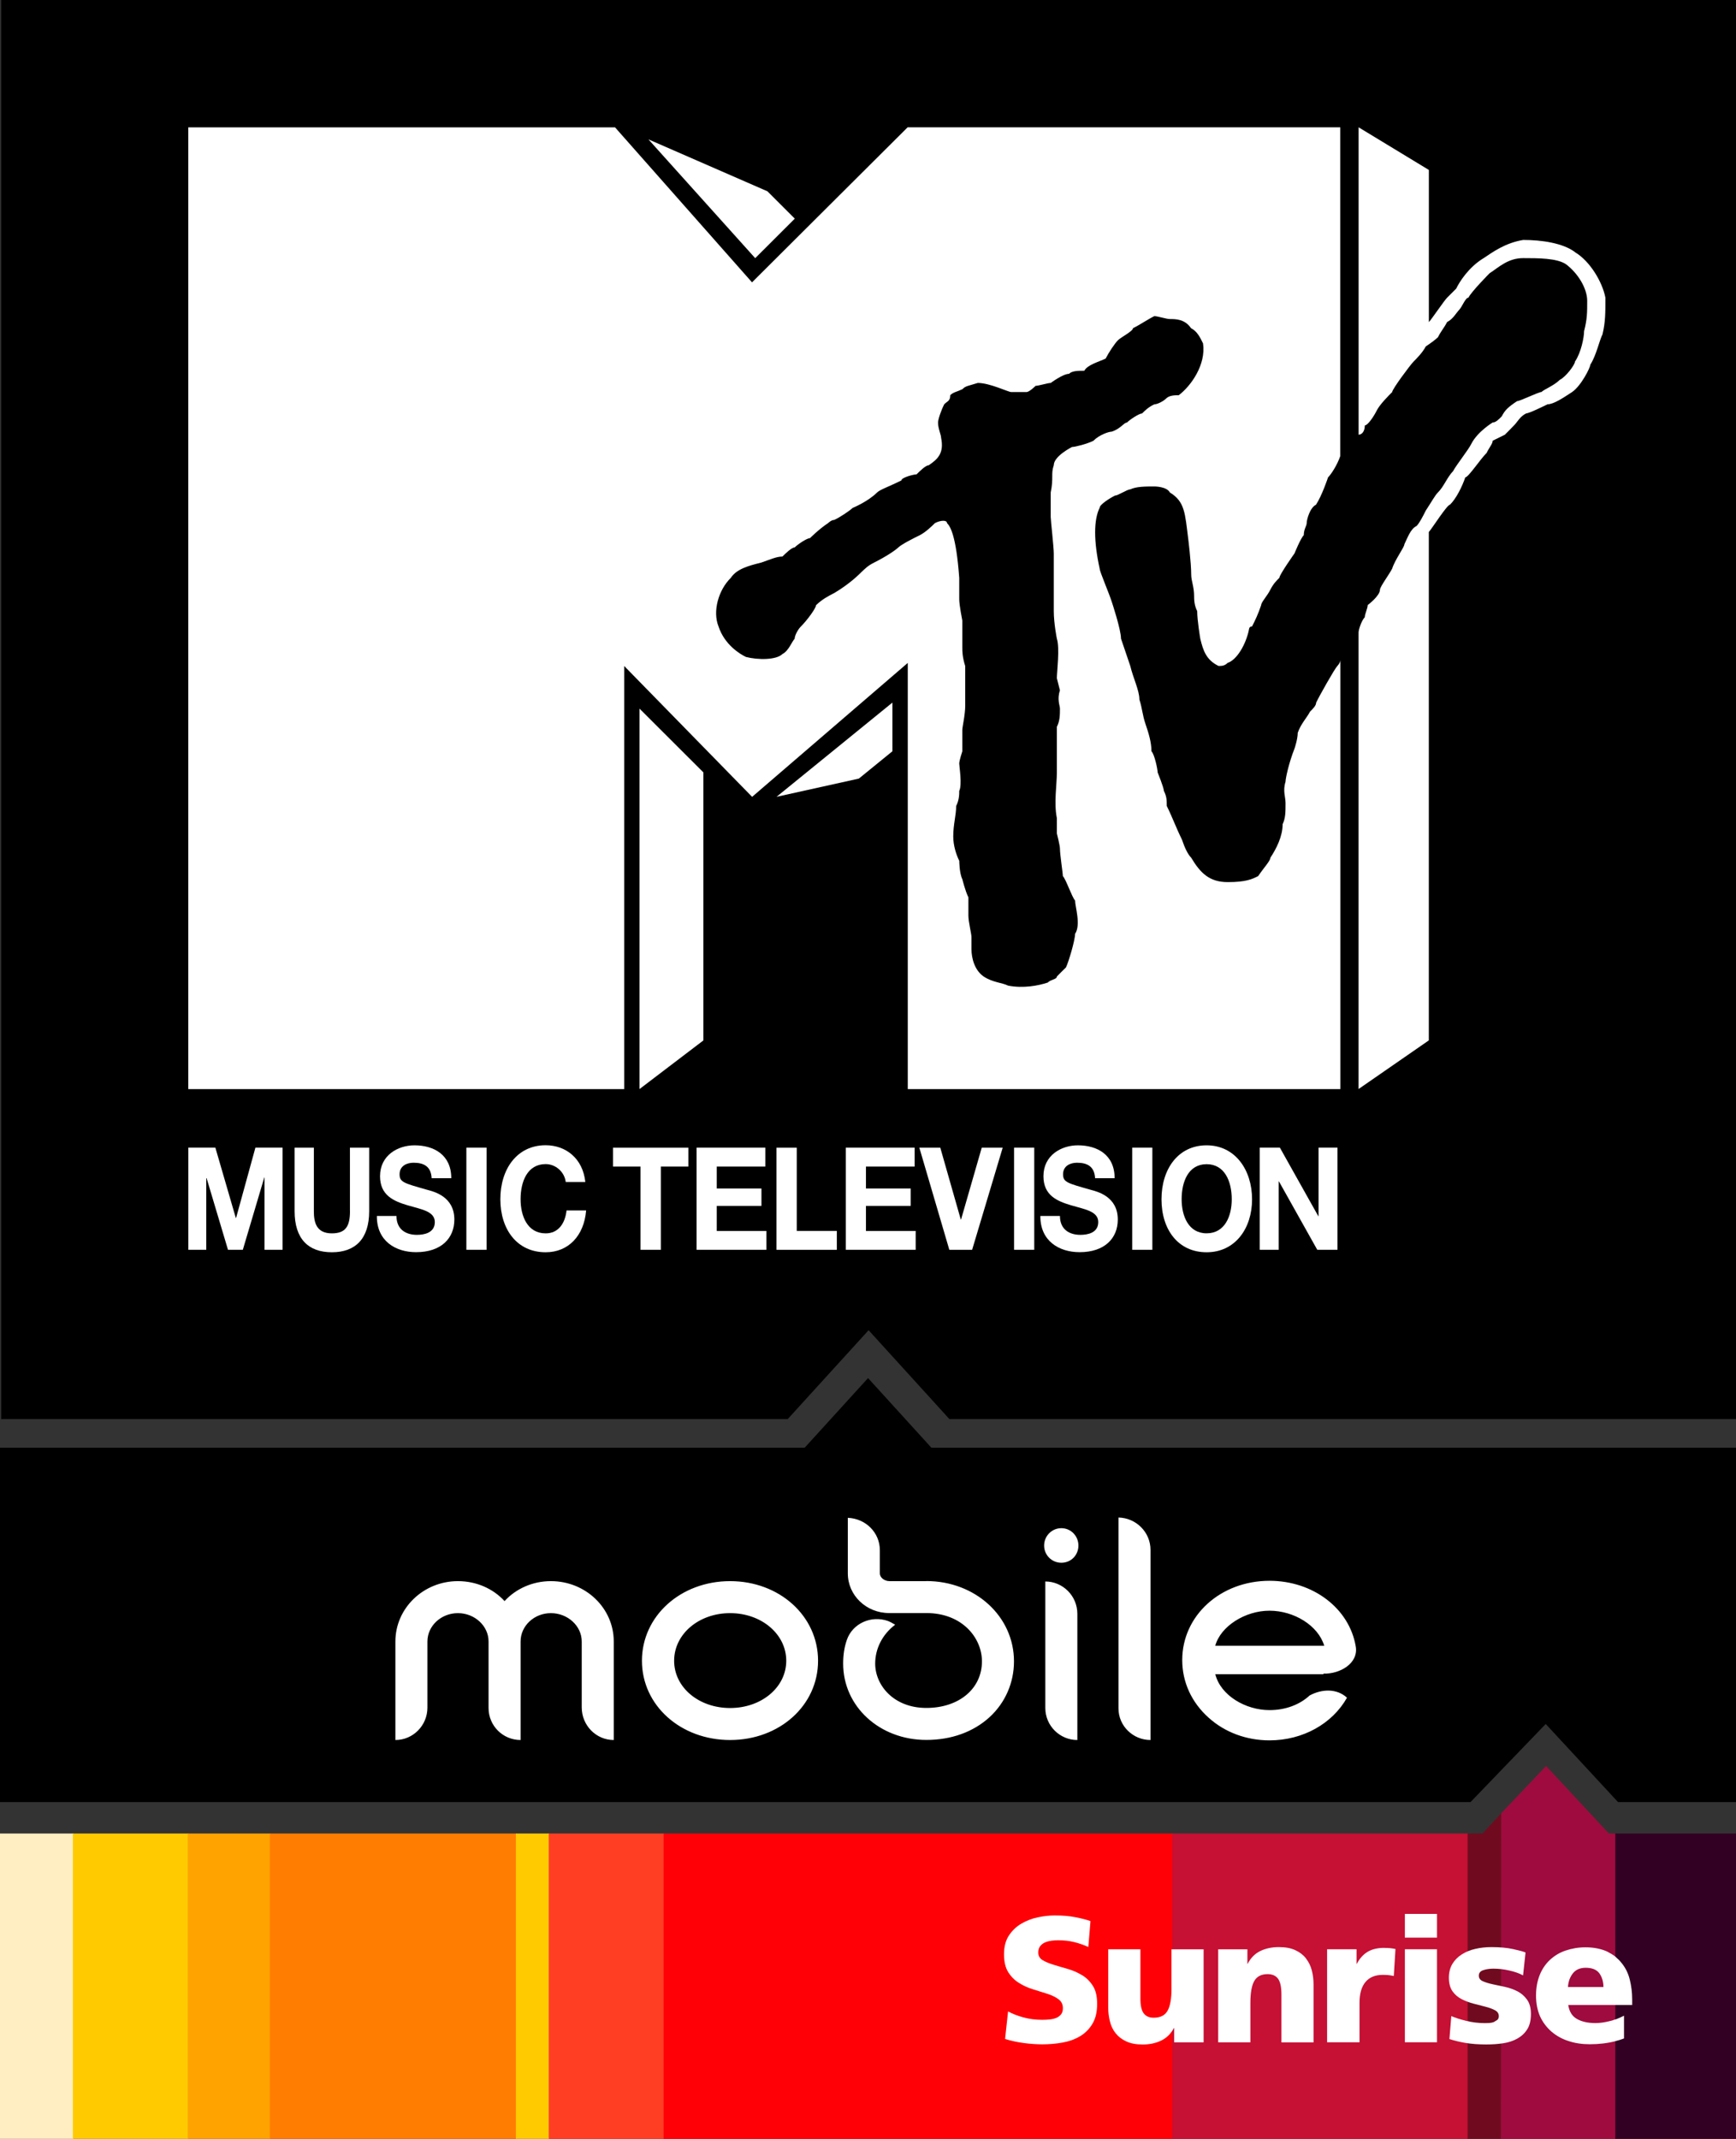 <?xml version="1.0" encoding="UTF-8"?>
<svg id="a" xmlns="http://www.w3.org/2000/svg" width="406" height="500" viewBox="0 0 406 500">
  <rect x="0" y="0" width="406" height="500" fill="#333333" stroke="none"/>
  <defs>
    <style>
      .b {
        fill: #ff7d00;
      }

      .c {
        fill: #c61034;
      }

      .d {
        fill: #700b1f;
      }

      .e {
        fill: #fff;
      }

      .f {
        fill: #9f0b3e;
      }

      .g {
        fill: #ffcb00;
      }

      .h {
        fill: #ffa300;
      }

      .i {
        fill: #320022;
      }

      .j {
        fill: #ff0007;
      }

      .k {
        fill: #ffeec1;
      }

      .l {
        fill: #ff3e24;
      }
    </style>
  </defs>
  <g>
    <polygon points=".27 0 .27 331.73 184.23 331.73 191 324.29 203.14 310.96 215.27 324.29 222.03 331.73 406 331.73 406 0 .27 0"/>
    <g>
      <g>
        <path class="e" d="M175.89,66.02l-32.05-36.25H44.03v224.83h101.95v-98.91l29.92,30.59,36.4-31.31v99.63h101.18v-100.32c0,.68-.72,1.41-.72,1.41-.68.72-4.27,7.11-4.95,8.56,0,.68-.73,1.41-1.45,2.13-.72,1.41-2.13,2.81-2.86,4.94,0,1.45-.72,3.58-.72,3.58-1.41,3.58-2.13,7.11-2.13,7.84-.68,2.13,0,3.54,0,4.98,0,2.13,0,3.54-.68,4.94,0,2.85-1.45,5.71-2.86,7.84,0,.72-1.41,2.17-2.86,4.3-1.41.72-2.86,1.41-7.13,1.41s-6.4-2.13-8.54-5.71c-.72-.72-1.45-2.13-2.17-4.26-1.41-2.85-2.13-4.98-3.54-7.84,0-1.41,0-2.13-.68-3.54,0-.72-1.45-4.3-1.45-4.3,0-.68-.72-4.22-1.45-4.94,0-2.13-.68-4.3-1.41-6.43-.72-2.13-.72-3.54-1.41-5.67,0-2.13-1.45-4.98-2.13-7.84,0,0-1.45-4.26-2.17-6.39,0-2.13-2.13-8.52-2.13-8.52-.68-2.17-2.86-7.15-2.86-7.84-1.41-6.43-1.41-11.41,0-14.23,0-.72,2.17-2.13,3.58-2.85.72,0,2.86-1.45,3.58-1.45,1.41-.68,3.54-.68,5.68-.68,0,0,2.86,0,3.58,1.41,3.54,2.13,3.54,4.98,4.27,10.65,0,0,.72,5.71.72,8.56,0,1.45.68,2.85.68,4.98,0,.72,0,2.13.72,3.54,0,2.17.72,6.43.72,6.43.68,2.85,1.41,4.98,4.27,6.39.72,0,1.41,0,2.13-.72,2.13-.68,4.27-4.26,4.99-7.8,0,0,0-.72.72-.72.72-1.41,1.41-2.85,2.13-4.98,0-.68,1.41-2.13,2.13-3.58.72-1.41,1.41-2.09,2.13-2.81,0-.72,3.54-5.71,3.54-5.71,0,0,1.45-3.58,2.17-4.26,0-1.45.68-2.13.68-2.85s.72-3.54,2.17-4.26c1.41-2.13,2.82-6.39,2.82-6.39.72-.72,2.13-2.85,2.86-4.98V29.76h-101.18l-36.4,36.25ZM217.24,108.74c2.13-1.45,3.58-2.85,2.86-6.39,0-.72-.72-2.13-.72-3.58,0-.72.72-2.85,1.45-4.26.68-.72,1.41-.72,1.41-2.13.72-.72,1.41-.72,2.86-1.41.68-.76,1.41-.76,3.58-1.45,2.82,0,7.13,2.13,7.81,2.13h3.58c.68,0,2.13-1.45,2.13-1.45.68,0,2.86-.68,3.54-.68,0,0,2.86-2.13,4.27-2.13.72-.72,2.17-.72,3.58-.72.72-1.41,3.54-2.13,4.99-2.85.72-1.41,2.13-3.54,2.86-4.26.68-.72,3.54-2.13,3.54-2.85,1.45-.68,3.58-2.13,4.99-2.81.72,0,2.86.68,3.58.68,1.41,0,3.54,0,4.99,2.13,1.41.72,2.13,2.13,2.82,3.58.72,4.98-2.82,9.93-5.68,12.1-.72,0-2.13,0-2.86.68-.68.72-2.13,1.45-2.86,1.45-1.41.68-2.13,1.41-2.86,2.13-.68,0-2.82,1.41-3.54,2.13-.72,0-1.45,1.45-3.58,2.13-.68,0-2.86.72-4.27,2.13-1.41.72-4.27,1.45-4.99,1.45,0,0-4.27,2.13-4.27,4.26-.72,2.13,0,2.85-.72,6.39v5.71c0,.68.72,7.11.72,8.52v13.5c0,2.85.72,6.43.72,6.43.72,2.13,0,7.84,0,9.24l.72,2.85c-.72,2.13,0,3.54,0,4.26,0,1.41,0,2.85-.72,4.26v10.65c0,2.89-.72,7.15,0,10.69v3.58s.72,2.81.72,3.54c0,1.41.68,5.71.68,6.43.72.72,2.13,4.94,2.86,5.71,0,1.41,1.41,5.67,0,7.8,0,1.45-1.45,6.39-2.13,7.84-.72.68-1.41,1.41-2.13,2.13,0,.68-1.45.68-2.13,1.41-2.17.72-5.72,1.41-9.26.72-1.45-.72-3.58-.72-5.72-2.13-2.13-1.45-2.86-4.3-2.86-6.39v-2.85c0-.72-.72-3.58-.72-4.98v-4.3c-.72-1.41-1.41-4.22-1.41-4.22-.72-1.45-.72-4.3-.72-4.3-.72-1.45-1.41-3.58-1.41-5.71,0-2.85.68-4.94.68-7.11.72-1.41.72-2.81.72-3.54.72-1.41,0-5.71,0-6.39,0-.72.72-2.85.72-2.85v-5.02c0-.68.68-3.54.68-5.67v-9.24c-.68-2.13-.68-3.54-.68-4.26v-6.39s-.72-3.58-.72-4.98v-4.98c-.72-9.97-2.13-12.1-2.86-12.82,0-.72-1.41-.72-2.82,0-.72.72-2.17,2.13-3.58,2.85-1.41.68-4.27,2.13-4.99,2.85-.72.68-2.86,2.13-5.68,3.54-1.45.72-2.13,1.45-2.86,2.13-.72.72-2.86,2.85-6.44,4.98-1.41.72-2.82,1.45-4.27,2.85,0,.72-2.13,3.58-3.54,4.98-.72.72-1.45,2.13-1.45,2.85-.68.72-1.41,2.85-2.86,3.58-1.41,1.41-5.72,1.41-8.54.68-1.41-.68-4.99-2.85-6.4-7.11-1.45-3.58,0-8.56,2.86-11.37,1.41-2.13,4.23-2.85,7.13-3.58,2.13-.72,3.54-1.41,4.95-1.41.72-.72,2.17-2.13,2.86-2.13.72-.72,2.86-2.17,3.58-2.17,0,0,2.13-2.13,4.27-3.54,0,0,.72-.72,1.41-.72,1.45-.68,3.58-2.13,4.31-2.81,0,0,3.54-1.45,5.68-3.58.72-.72,2.86-1.41,5.72-2.85,0-.68,2.86-1.41,3.54-1.41.72-.72,2.13-2.13,2.86-2.13Z"/>
        <path class="e" d="M368.35,58.94c-2.82-2.13-7.85-2.85-12.12-2.85-4.27.72-7.13,2.85-9.26,4.26-3.54,2.13-5.72,5.67-6.4,7.11-.72.72-2.13,2.13-2.13,2.13-.72.72-3.58,4.98-4.27,5.71v-35.57l-16.43-9.97v71.86c.72,0,1.45-.72,1.45-2.17.69,0,2.13-2.13,2.82-3.54.72-1.41,2.86-3.54,3.58-4.26,0-.68,4.27-6.39,4.99-7.11s2.13-2.13,2.86-3.54q2.13-1.45,2.86-2.17c.69-1.41,1.41-2.13,2.13-3.54,1.41-.72,2.13-2.13,2.82-2.85.72-.72,1.45-2.85,2.17-2.85.68-1.41,4.95-5.71,4.95-5.71,2.17-1.41,4.31-3.54,7.85-3.54s7.85,0,9.99,1.41c2.86,2.13,4.99,5.71,4.99,8.56s0,4.26-.73,7.11c0,1.41-.68,4.98-2.13,7.11,0,.72-2.13,3.58-3.54,4.26-1.45,1.41-3.58,2.17-4.31,2.85-.68,0-4.99,2.13-5.68,2.13-2.13,1.41-2.86,2.13-3.58,3.54-.68.72-1.41,1.45-2.13,1.45,0,0-3.54,2.13-4.99,4.98-.68,1.41-3.54,4.98-4.27,6.39-1.41,1.45-2.13,3.58-3.54,4.98-.72.72-1.45,2.13-2.86,4.26-.72,1.45-1.45,2.85-2.13,3.58-1.45.68-2.13,2.81-2.86,4.26,0,.72-2.17,3.54-2.86,5.71-.72,1.41-2.86,4.26-2.86,4.94,0,1.45-2.86,3.58-2.86,3.58,0,.72-.69,2.13-.69,2.85-.72.72-1.45,2.85-1.45,3.58v106.71l16.43-11.37v-118.84c.68-.72,4.27-6.39,4.95-6.39,1.45-1.41,2.86-4.26,3.58-6.39.72,0,3.54-4.3,4.99-5.71.68-1.41,1.41-2.13,1.41-2.85l2.86-1.41c.72-.72,1.41-1.41,2.13-2.17.72-.68,1.41-2.13,2.86-2.81.72,0,4.99-2.13,4.99-2.13,1.41,0,3.58-1.45,5.72-2.85,2.13-1.45,4.27-5.71,4.27-6.39,1.41-2.17,2.13-5.71,2.86-7.11.68-2.85.68-4.98.68-8.56-.68-3.58-3.54-8.52-7.13-10.65Z"/>
        <polygon class="e" points="181.61 186.27 200.86 182.01 208.71 175.62 208.71 164.24 181.61 186.27"/>
        <polygon class="e" points="176.62 60.35 185.88 51.11 179.48 44.72 151.65 32.58 176.62 60.35"/>
        <polygon class="e" points="149.56 165.65 149.56 254.59 164.5 243.22 164.5 180.56 149.56 165.65"/>
      </g>
      <g>
        <polygon class="e" points="55.21 284.72 55.15 284.72 50.37 268.29 44.04 268.29 44.04 292.16 48.24 292.16 48.24 275.42 48.32 275.42 53.32 292.16 56.79 292.16 61.81 275.25 61.86 275.25 61.86 292.16 66.08 292.16 66.08 268.29 59.73 268.29 55.21 284.72"/>
        <path class="e" d="M81.85,283.13c0,3.55-1.03,5.19-4.24,5.19-3.64,0-4.21-2.58-4.21-5.19v-14.83h-4.5v14.83c0,6.5,3.22,9.61,8.71,9.61s8.73-3.13,8.73-9.61v-14.83h-4.5v14.83Z"/>
        <path class="e" d="M99.88,278.13c-5.4-1.54-6.43-1.76-6.43-3.62,0-2,1.74-2.7,3.26-2.7,2.26,0,4.1.75,4.24,3.62h4.59c0-5.53-4.13-7.69-8.61-7.69-3.89,0-8.05,2.33-8.05,7.22,0,4.49,3.22,5.83,6.41,6.79,3.16.94,6.4,1.37,6.4,3.93s-2.54,2.99-4.19,2.99c-2.54,0-4.78-1.24-4.78-4.42h-4.58c-.06,5.88,4.41,8.47,9.16,8.47,5.87,0,8.96-3.24,8.96-7.63,0-5.42-4.82-6.54-6.38-6.96h0Z"/>
        <rect class="e" x="109.07" y="268.29" width="4.73" height="23.87"/>
        <path class="e" d="M127.61,288.32c-4.25,0-5.86-4.02-5.86-7.98,0-4.18,1.61-8.21,5.86-8.21,2.35,0,4.41,1.82,4.7,4.19h4.58c-.58-5.51-4.55-8.6-9.28-8.6-6.67,0-10.59,5.52-10.59,12.62s3.93,12.4,10.59,12.4c5.28,0,8.98-3.81,9.47-9.78h-4.58c-.36,3.15-1.99,5.36-4.88,5.36h0Z"/>
        <polygon class="e" points="143.36 272.71 149.8 272.71 149.8 292.16 154.55 292.16 154.55 272.71 161 272.71 161 268.3 143.36 268.3 143.36 272.71"/>
        <polygon class="e" points="167.63 281.9 178.08 281.9 178.08 277.83 167.63 277.83 167.63 272.71 179 272.71 179 268.29 162.91 268.29 162.91 292.16 179.24 292.16 179.24 287.76 167.63 287.76 167.63 281.9"/>
        <polygon class="e" points="186.34 268.3 181.6 268.3 181.6 292.17 195.71 292.17 195.71 287.75 186.34 287.75 186.34 268.3"/>
        <polygon class="e" points="202.52 281.9 212.98 281.9 212.98 277.83 202.52 277.83 202.52 272.71 213.91 272.71 213.91 268.29 197.81 268.29 197.81 292.16 214.15 292.16 214.15 287.76 202.52 287.76 202.52 281.9"/>
        <polygon class="e" points="224.76 285.09 224.7 285.09 219.91 268.3 215.01 268.3 222.02 292.17 227.35 292.17 234.5 268.3 229.6 268.3 224.76 285.09"/>
        <rect class="e" x="237.16" y="268.29" width="4.72" height="23.87"/>
        <path class="e" d="M255.05,278.13c-5.4-1.54-6.43-1.76-6.43-3.62,0-2,1.74-2.7,3.25-2.7,2.26,0,4.09.75,4.24,3.62h4.57c0-5.53-4.11-7.69-8.6-7.69-3.88,0-8.05,2.33-8.05,7.22,0,4.49,3.22,5.83,6.43,6.79,3.16.94,6.39,1.37,6.39,3.93s-2.53,2.99-4.18,2.99c-2.54,0-4.78-1.24-4.78-4.42h-4.58c-.05,5.88,4.41,8.47,9.18,8.47,5.84,0,8.93-3.24,8.93-7.63,0-5.42-4.81-6.54-6.37-6.96h0Z"/>
        <rect class="e" x="264.79" y="268.29" width="4.71" height="23.87"/>
        <path class="e" d="M282.19,267.74c-6.64,0-10.55,5.51-10.55,12.62s3.91,12.38,10.55,12.38,10.63-5.51,10.63-12.38-3.95-12.62-10.63-12.62ZM282.19,288.31c-4.23,0-5.84-4.02-5.84-7.96,0-4.18,1.61-8.2,5.84-8.2s5.88,4.02,5.88,8.2c0,3.94-1.61,7.96-5.88,7.96Z"/>
        <polygon class="e" points="308.37 284.3 308.31 284.3 299.33 268.29 294.62 268.29 294.62 292.16 299.05 292.16 299.05 276.18 299.11 276.18 308.07 292.16 312.8 292.16 312.8 268.29 308.37 268.29 308.37 284.3"/>
      </g>
    </g>
  </g>
  <g>
    <polygon points="190.87 335.49 188.19 338.43 0 338.43 0 421.28 343.9 421.28 361.5 403.01 378.42 421.28 406 421.28 406 407.61 406 389.1 406 338.43 217.82 338.43 215.15 335.49 203.01 322.15 190.87 335.49"/>
    <path class="e" d="M128.83,369.62c-4.27,0-8.17,1.77-10.83,4.66-2.66-2.89-6.56-4.66-10.91-4.66-8.05,0-14.62,6.31-14.62,14.11v23.03c4.15,0,7.49-3.42,7.49-7.56v-15.47c0-3.66,3.22-6.63,7.13-6.63s7.17,2.97,7.17,6.63v15.55c0,4.14,3.34,7.48,7.49,7.48v-23.03c0-3.66,3.18-6.63,7.09-6.63s7.21,2.97,7.21,6.63v15.39c0,4.22,3.34,7.64,7.49,7.64v-23.03c0-7.8-6.56-14.11-14.7-14.11ZM170.75,369.62c-11.56,0-20.62,8.16-20.62,18.61s9.06,18.53,20.62,18.53,20.57-8.08,20.57-18.53-9.02-18.61-20.57-18.61ZM170.75,399.28c-7.33,0-13.09-4.82-13.09-11.05s5.76-11.13,13.09-11.13,13.13,4.9,13.13,11.13-5.8,11.05-13.13,11.05ZM216.65,369.62h-8.62c-1.25,0-2.26-.88-2.26-1.81v-5.43c0-4.14-3.34-7.4-7.49-7.56v12.98c0,5.14,4.31,9.28,9.66,9.28h8.7c8.42,0,13.01,5.83,13.01,11.29,0,6.39-5.36,10.89-13.01,10.89s-11.96-5.31-11.96-10.37c0-3.5,1.69-6.83,4.67-9.08-.52-.32-1.09-.64-1.69-.88-3.91-1.37-8.29.56-9.62,4.46-.6,1.73-.85,3.58-.85,5.51,0,10.01,8.5,17.84,19.45,17.84,5.84,0,10.99-1.85,14.82-5.35,3.66-3.38,5.68-8.04,5.68-13.02,0-10.53-9.06-18.77-20.5-18.77ZM248.22,357.24c-2.26,0-4.03,1.85-4.03,4.06s1.77,4.02,4.03,4.02,3.99-1.77,3.99-4.02-1.77-4.06-3.99-4.06ZM244.47,369.7v29.58c0,4.14,3.38,7.48,7.49,7.48v-29.5c0-4.22-3.42-7.56-7.49-7.56ZM261.58,354.75v44.61c0,4.14,3.42,7.4,7.49,7.4v-44.45c0-4.14-3.38-7.48-7.49-7.56ZM309.5,391.24c3.95.12,8.25-2.45,7.57-6.35-1.49-8.88-9.95-15.35-20.17-15.35-11.44,0-20.41,8.12-20.41,18.53,0,5.14,2.17,9.89,6.16,13.46,3.82,3.46,8.9,5.31,14.25,5.31,7.81,0,14.7-3.9,18.12-9.97-2.34-2.17-5.84-2.09-8.74-.52-2.34,2.17-5.68,3.42-9.38,3.42-5.6,0-11.44-3.42-12.68-8.4h25.29v-.12ZM296.9,376.53c5.72,0,11.39,3.46,12.8,8.2h-25.49c1.25-4.58,7.01-8.2,12.68-8.2Z"/>
  </g>
  <g>
    <rect class="k" y="428.62" width="17.21" height="71.38"/>
    <rect class="g" x="17.05" y="428.62" width="27.02" height="71.38"/>
    <rect class="h" x="43.91" y="428.62" width="19.33" height="71.38"/>
    <rect class="b" x="63.11" y="428.62" width="57.7" height="71.38"/>
    <rect class="g" x="120.65" y="428.62" width="7.81" height="71.38"/>
    <rect class="l" x="128.34" y="428.62" width="27.02" height="71.38"/>
    <rect class="j" x="155.2" y="428.62" width="119.1" height="71.38"/>
    <rect class="c" x="274.17" y="428.62" width="69.21" height="71.38"/>
    <polygon class="d" points="351.08 423.88 351.08 477.69 351.04 500 343.23 500 343.23 428.62 343.39 428.62 346.77 428.58 351.08 423.88"/>
    <polygon class="f" points="377.89 428.62 377.89 500 351 500 351.04 477.69 351.04 455.27 351.08 423.88 361.59 412.83 376.24 428.58 377.77 428.62 377.89 428.62"/>
    <rect class="i" x="377.77" y="428.62" width="28.23" height="71.38"/>
    <path class="e" d="M381.72,468.73v-1.33c0-1.61-.2-3.18-.56-4.62-.36-1.49-1.01-2.77-1.89-3.86-.4-.52-.89-1-1.37-1.41l-.12-.12c-.56-.44-1.21-.8-1.89-1.17-1.41-.64-3.1-1-5.11-1-1.65,0-3.22.28-4.63.76-1.45.48-2.66,1.25-3.7,2.21-1.01.96-1.81,2.13-2.37,3.54-.56,1.41-.85,3.01-.85,4.78s.32,3.42.93,4.82c.64,1.41,1.53,2.57,2.66,3.58,1.13.96,2.46,1.73,3.99,2.21,1.53.52,3.22.76,4.99.76,2.13,0,4.15-.24,6-.72.04-.04.08-.04.12-.04.64-.16,1.29-.36,1.89-.6v-5.31c-.64.32-1.29.6-1.89.84-.04.04-.08.04-.12,0-.48.2-.97.36-1.41.44-1.13.28-2.21.44-3.26.44-1.85,0-3.3-.36-4.39-1-1.09-.64-1.73-1.69-1.97-3.22h14.98ZM366.7,464.51c.08-1.25.44-2.29,1.13-3.18.68-.88,1.69-1.33,3.02-1.33,1.49,0,2.58.44,3.22,1.33.6.88.93,1.93.93,3.18h-8.29Z"/>
    <path class="e" d="M354.89,465.51c-.88-.46-1.86-.81-2.94-1.04-1.08-.23-2.05-.44-2.93-.63-.89-.19-1.63-.43-2.25-.7-.61-.28-.92-.71-.92-1.29,0-.63.35-1.06,1.04-1.29.7-.23,1.49-.35,2.37-.35,1.22,0,2.48.14,3.76.44,1.28.29,2.35.67,3.18,1.14l.58-5.36c-.47-.21-1.43-.47-2.88-.79-1.45-.32-3.14-.47-5.08-.47-1.3,0-2.56.13-3.76.41-1.2.27-2.26.7-3.18,1.29-.93.58-1.67,1.33-2.21,2.23s-.82,1.99-.82,3.25.29,2.35.85,3.15c.57.8,1.29,1.41,2.18,1.86.88.44,1.82.79,2.8,1.04.99.25,1.93.5,2.82.73.88.23,1.6.51,2.18.82.56.32.85.77.85,1.35,0,.38-.12.68-.35.89l-.82.5c-.32.12-.68.2-1.07.22-.41.02-.75.03-1.04.03-1.48,0-2.93-.18-4.36-.53-1.43-.36-2.59-.73-3.47-1.11l-.44,5.36c1.14.38,2.41.68,3.82.92,1.41.23,3.02.35,4.83.35,1.35,0,2.65-.09,3.92-.28,1.26-.19,2.37-.56,3.34-1.11.97-.55,1.74-1.27,2.3-2.18.57-.9.85-2.09.85-3.56,0-1.39-.3-2.5-.91-3.35-.61-.84-1.36-1.49-2.24-1.95h0Z"/>
    <path class="e" d="M253.02,461.72c-1.03-.64-2.14-1.11-3.32-1.45-1.17-.33-2.29-.66-3.31-.98-1.03-.31-1.88-.67-2.56-1.07-.67-.4-1.01-1-1.01-1.8,0-.63.17-1.13.48-1.52.32-.38.71-.66,1.17-.85.46-.19.95-.31,1.49-.38.52-.06,1.01-.1,1.48-.1,1.39,0,2.67.15,3.83.44,1.16.29,2.24.67,3.26,1.14l.5-6.06c-.96-.34-2.14-.64-3.54-.91-1.39-.28-2.99-.41-4.8-.41-1.27,0-2.6.15-3.98.44-1.39.29-2.67.79-3.85,1.48-1.18.7-2.15,1.62-2.91,2.78-.76,1.15-1.14,2.61-1.14,4.38s.34,3.18,1.01,4.22c.67,1.05,1.53,1.9,2.56,2.52,1.03.64,2.13,1.13,3.31,1.48,1.18.36,2.29.71,3.32,1.04,1.03.34,1.89.76,2.56,1.26.67.5,1.01,1.2,1.01,2.08,0,.59-.13,1.07-.41,1.42-.27.35-.63.63-1.07.82-.44.19-.95.32-1.52.38-.57.07-1.17.1-1.8.1-1.6,0-3.08-.19-4.45-.57-1.37-.37-2.56-.84-3.57-1.39l-.7,6.43c1.3.42,2.75.74,4.32.95,1.58.21,3.05.31,4.39.31,1.6,0,3.17-.13,4.71-.41,1.53-.27,2.89-.76,4.11-1.48,1.2-.71,2.16-1.68,2.89-2.9.74-1.22,1.11-2.78,1.11-4.67,0-1.76-.33-3.18-1.01-4.22-.67-1.05-1.52-1.9-2.56-2.52h0Z"/>
    <path class="e" d="M273.98,464.87c0,2.36-.3,4.08-.92,5.17-.6,1.1-1.7,1.64-3.25,1.64-1.05,0-1.83-.35-2.34-1.04-.52-.7-.76-1.84-.76-3.44v-11.53h-7.53v13.56c0,1.14.13,2.23.39,3.28.25,1.05.69,1.97,1.32,2.77.63.8,1.46,1.45,2.5,1.93,1.03.49,2.32.73,3.89.73s3.03-.31,4.29-.92c1.27-.61,2.25-1.58,2.97-2.93h.06v3.34h6.89v-21.75h-7.52v9.2Z"/>
    <path class="e" d="M305.44,457.81c-.63-.8-1.46-1.44-2.5-1.92-1.03-.49-2.32-.72-3.88-.72s-3.04.3-4.3.91c-1.26.61-2.25,1.61-2.97,3h-.06v-3.4h-6.83v21.75h7.53v-9.2c0-2.36.3-4.07.91-5.14.61-1.07,1.65-1.6,3.12-1.6,1.1,0,1.91.36,2.44,1.07.52.72.79,1.94.79,3.66v11.22h7.51v-13.56c0-1.13-.13-2.22-.41-3.28-.27-1.05-.73-1.97-1.36-2.77h0Z"/>
    <path class="e" d="M323.76,455.35c-1.6,0-2.9.31-3.91.92-1.01.6-1.86,1.54-2.53,2.81h-.06v-3.41h-6.89v21.75h7.58v-9.2c0-2.14.46-3.77,1.39-4.89.93-1.11,2.27-1.67,4.05-1.67.71,0,1.27.03,1.67.1.4.06.7.11.91.16l.39-6.31c-.39-.08-.79-.15-1.24-.19-.44-.04-.89-.06-1.36-.06h0Z"/>
    <rect class="e" x="328.56" y="447.41" width="7.51" height="5.55"/>
    <rect class="e" x="328.56" y="455.67" width="7.51" height="21.75"/>
  </g>
</svg>